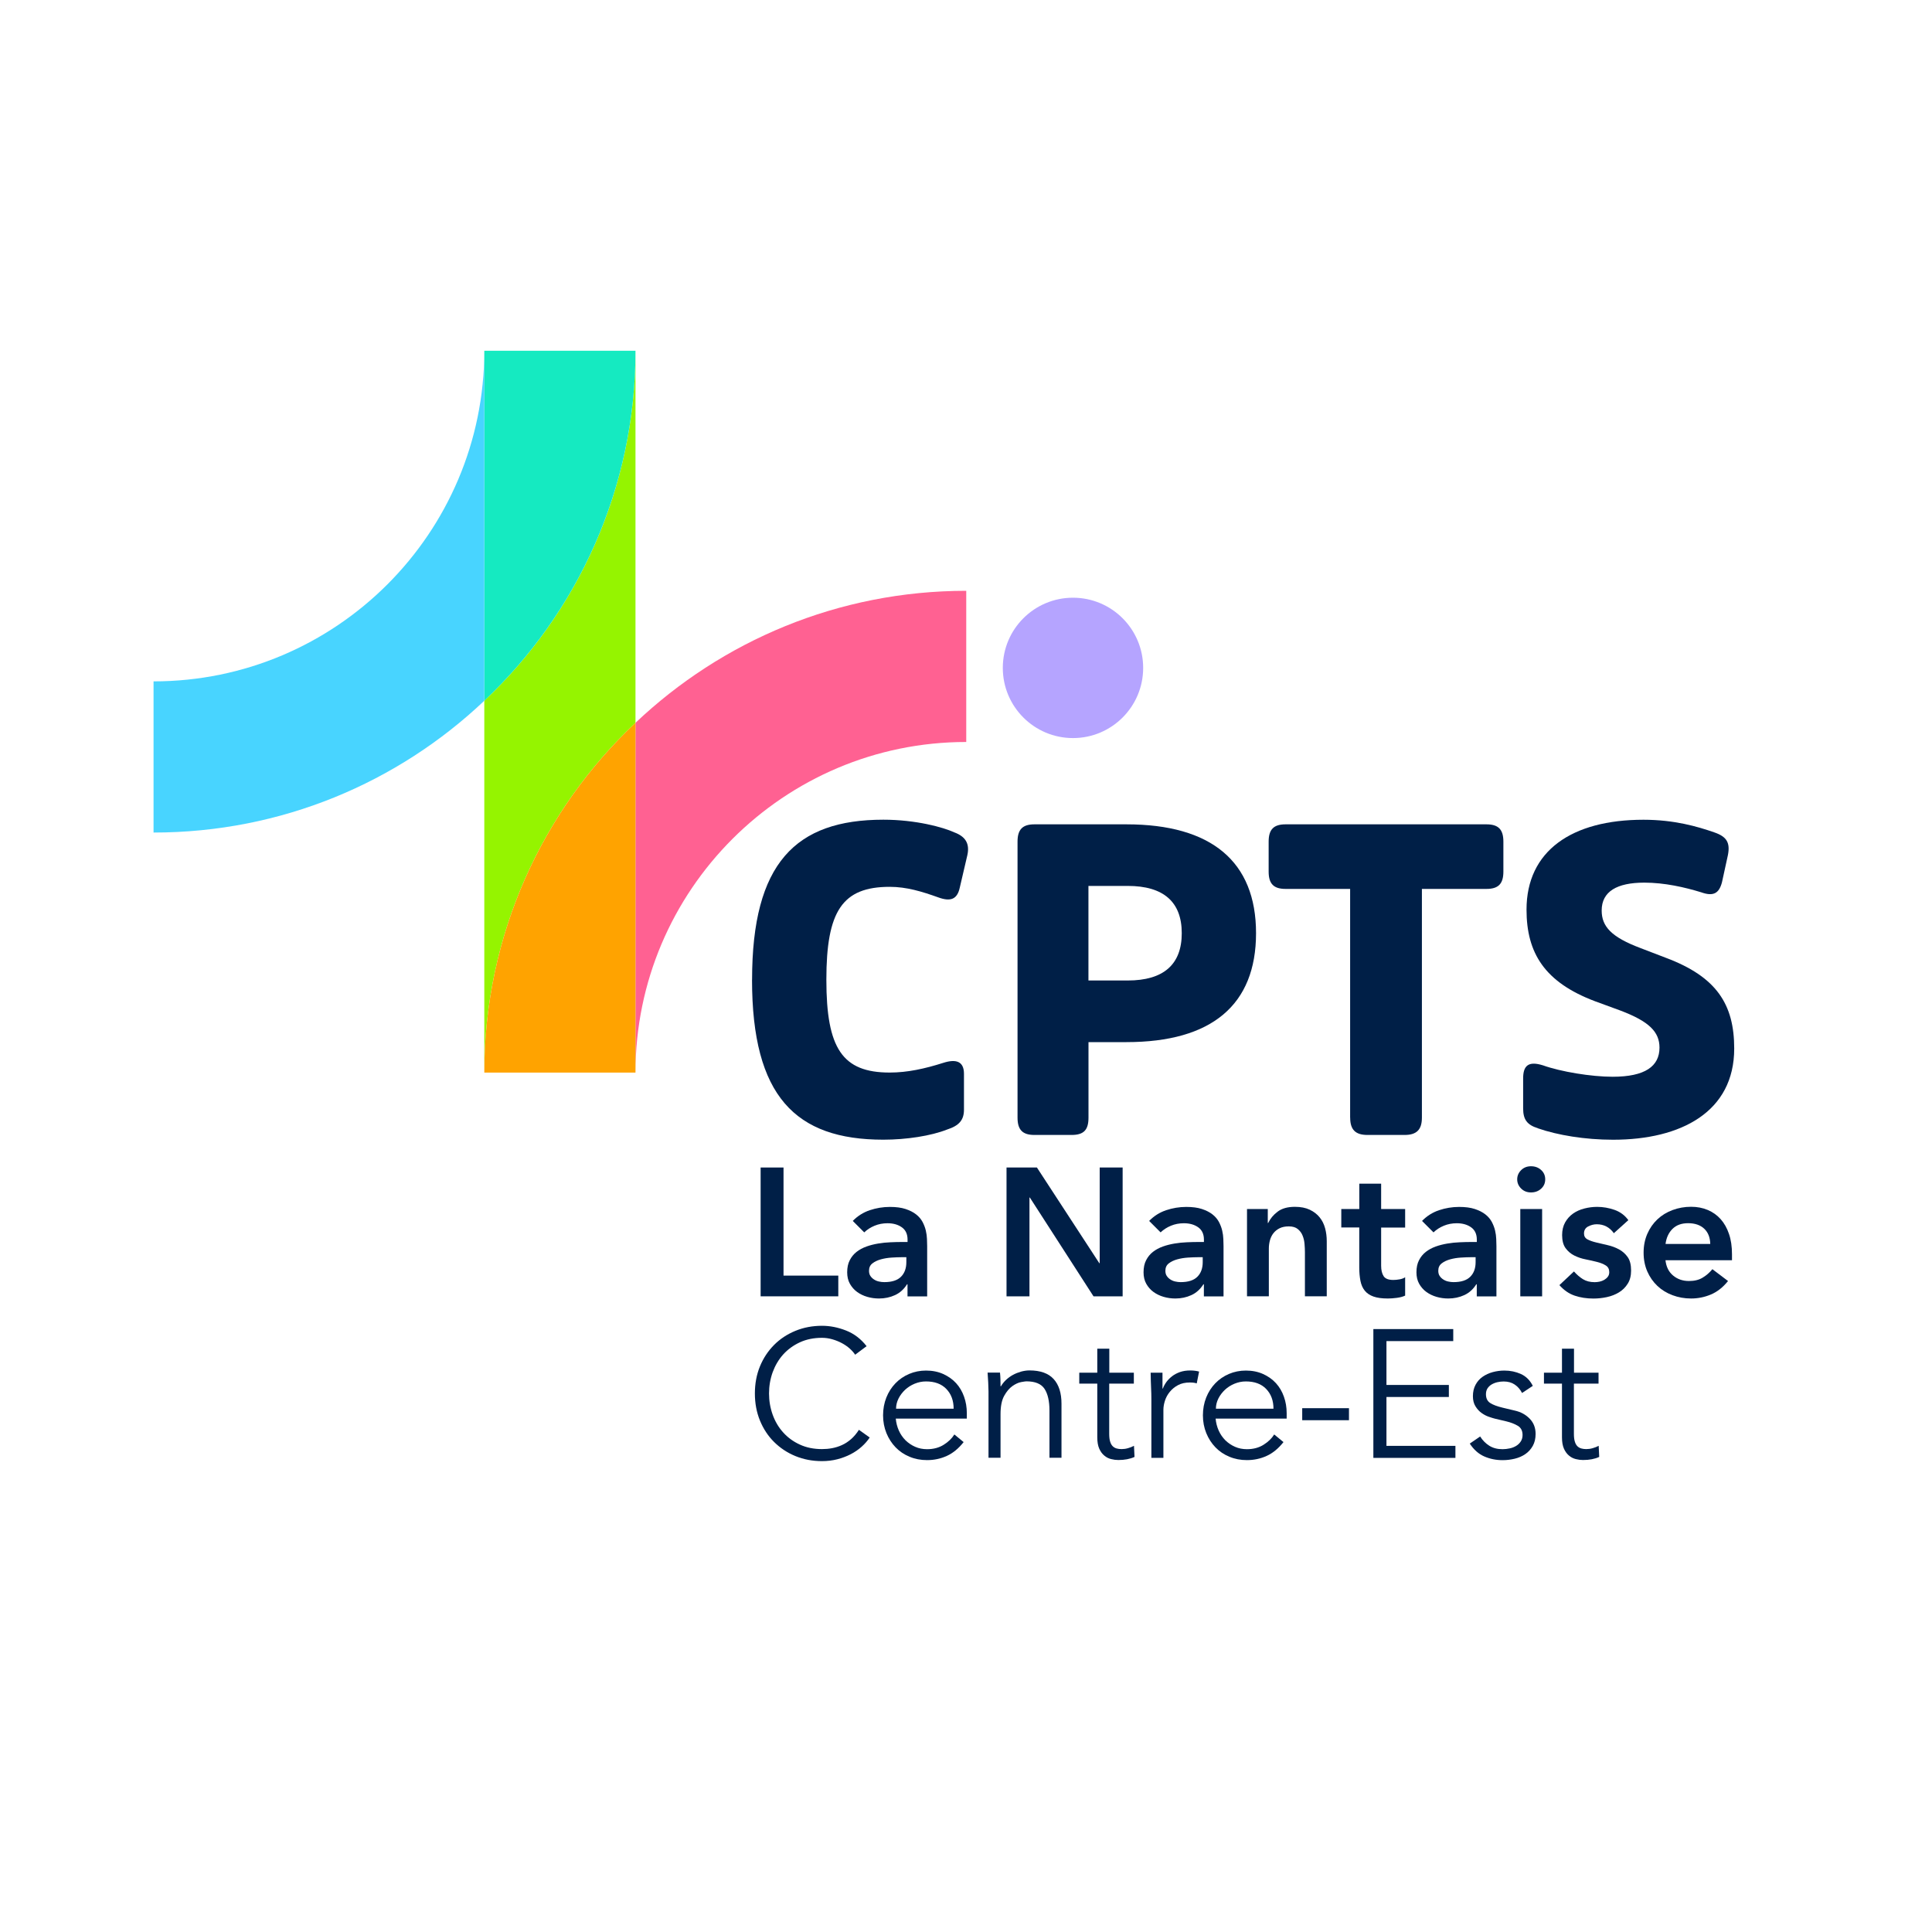 <?xml version="1.0" encoding="UTF-8"?>
<svg id="Calque_1" data-name="Calque 1" xmlns="http://www.w3.org/2000/svg" viewBox="0 0 400 400">
  <defs>
    <style>
      .cls-1 {
        fill: #001f47;
      }

      .cls-1, .cls-2, .cls-3, .cls-4, .cls-5, .cls-6, .cls-7 {
        stroke-width: 0px;
      }

      .cls-2 {
        fill: #ff6192;
      }

      .cls-3 {
        fill: #95f400;
      }

      .cls-4 {
        fill: #b5a4ff;
      }

      .cls-5 {
        fill: #48d4ff;
      }

      .cls-6 {
        fill: #15eac1;
      }

      .cls-7 {
        fill: #ffa300;
      }
    </style>
  </defs>
  <g>
    <path class="cls-1" d="M157.47,241.72h4.75v22.38h11.34v4.29h-16.08v-26.67Z"/>
    <path class="cls-1" d="M187.9,265.9h-.11c-.65,1.03-1.48,1.78-2.49,2.24-1,.46-2.11.7-3.31.7-.83,0-1.64-.11-2.43-.34-.79-.23-1.49-.57-2.11-1.02-.62-.45-1.11-1.02-1.49-1.69-.38-.68-.56-1.47-.56-2.37,0-.98.17-1.81.53-2.5.35-.69.82-1.27,1.41-1.73.59-.46,1.27-.83,2.05-1.11.78-.28,1.59-.48,2.43-.62.84-.14,1.69-.23,2.54-.26.85-.04,1.66-.06,2.41-.06h1.13v-.49c0-1.13-.39-1.98-1.17-2.54-.78-.56-1.77-.85-2.98-.85-.95,0-1.85.17-2.67.51-.83.34-1.54.8-2.15,1.38l-2.37-2.37c1-1.03,2.18-1.77,3.52-2.22,1.34-.45,2.73-.68,4.16-.68,1.28,0,2.36.14,3.24.43.88.29,1.61.66,2.18,1.11.58.45,1.02.97,1.34,1.56.31.59.54,1.19.68,1.79.14.6.22,1.19.24,1.75.03.56.04,1.06.04,1.49v10.4h-4.07v-2.49ZM187.64,260.29h-.94c-.63,0-1.33.03-2.11.08-.78.05-1.51.17-2.2.36-.69.19-1.28.46-1.75.83-.48.36-.72.87-.72,1.53,0,.43.09.79.28,1.07.19.29.43.53.74.73.3.2.64.35,1.02.43.38.09.75.13,1.13.13,1.56,0,2.71-.37,3.45-1.11s1.11-1.75,1.11-3.03v-1.02Z"/>
    <path class="cls-1" d="M208.39,241.72h6.29l12.92,19.81h.08v-19.81h4.75v26.67h-6.03l-13.18-20.45h-.08v20.45h-4.75v-26.67Z"/>
    <path class="cls-1" d="M249.26,265.9h-.11c-.65,1.03-1.48,1.78-2.49,2.24-1,.46-2.11.7-3.31.7-.83,0-1.64-.11-2.43-.34-.79-.23-1.49-.57-2.11-1.02-.62-.45-1.11-1.02-1.49-1.69-.38-.68-.56-1.47-.56-2.37,0-.98.17-1.81.53-2.5.35-.69.82-1.27,1.41-1.73.59-.46,1.27-.83,2.05-1.11.78-.28,1.59-.48,2.43-.62.84-.14,1.69-.23,2.54-.26.85-.04,1.66-.06,2.41-.06h1.13v-.49c0-1.13-.39-1.98-1.17-2.54-.78-.56-1.77-.85-2.98-.85-.95,0-1.85.17-2.67.51-.83.34-1.54.8-2.15,1.38l-2.37-2.37c1-1.03,2.18-1.77,3.52-2.22,1.34-.45,2.73-.68,4.16-.68,1.28,0,2.36.14,3.24.43.88.29,1.61.66,2.18,1.11.58.45,1.02.97,1.34,1.56.31.59.54,1.19.68,1.79.14.6.22,1.19.24,1.75.03.56.04,1.06.04,1.49v10.4h-4.07v-2.49ZM249,260.29h-.94c-.63,0-1.33.03-2.11.08-.78.05-1.51.17-2.2.36-.69.19-1.28.46-1.75.83-.48.36-.72.87-.72,1.53,0,.43.09.79.28,1.07.19.29.43.53.74.73.3.2.64.35,1.02.43.38.09.75.13,1.13.13,1.56,0,2.71-.37,3.45-1.11s1.11-1.75,1.11-3.03v-1.02Z"/>
    <path class="cls-1" d="M258.19,250.31h4.29v2.9h.08c.43-.9,1.08-1.69,1.96-2.35.88-.67,2.07-1,3.58-1,1.21,0,2.23.2,3.07.6.84.4,1.53.93,2.05,1.58.53.65.9,1.41,1.13,2.26.23.85.34,1.75.34,2.67v11.41h-4.52v-9.15c0-.5-.03-1.06-.08-1.68-.05-.62-.18-1.19-.4-1.73-.21-.54-.55-.99-1-1.36s-1.07-.55-1.85-.55-1.39.13-1.9.38c-.51.25-.94.59-1.28,1.02s-.58.92-.73,1.47c-.15.55-.23,1.13-.23,1.73v9.87h-4.52v-18.08Z"/>
    <path class="cls-1" d="M277.7,254.15v-3.84h3.73v-5.24h4.52v5.24h4.97v3.84h-4.97v7.91c0,.9.17,1.62.51,2.15s1.01.79,2.01.79c.4,0,.84-.04,1.32-.13s.85-.23,1.13-.43v3.8c-.48.23-1.06.38-1.75.47-.69.09-1.3.13-1.83.13-1.21,0-2.19-.13-2.96-.4s-1.37-.67-1.81-1.21c-.44-.54-.74-1.21-.9-2.02s-.25-1.73-.25-2.79v-8.29h-3.73Z"/>
    <path class="cls-1" d="M305.76,265.9h-.11c-.65,1.03-1.48,1.78-2.49,2.24-1,.46-2.11.7-3.31.7-.83,0-1.64-.11-2.43-.34-.79-.23-1.49-.57-2.11-1.02-.62-.45-1.11-1.02-1.49-1.69-.38-.68-.56-1.47-.56-2.37,0-.98.17-1.81.53-2.5.35-.69.82-1.27,1.41-1.73.59-.46,1.27-.83,2.05-1.11.78-.28,1.59-.48,2.43-.62.84-.14,1.69-.23,2.54-.26.85-.04,1.66-.06,2.41-.06h1.13v-.49c0-1.13-.39-1.98-1.17-2.54-.78-.56-1.77-.85-2.98-.85-.95,0-1.85.17-2.67.51-.83.34-1.54.8-2.15,1.38l-2.37-2.37c1-1.03,2.18-1.77,3.52-2.22,1.34-.45,2.73-.68,4.16-.68,1.28,0,2.36.14,3.24.43.88.29,1.61.66,2.18,1.11.58.45,1.02.97,1.34,1.56.31.59.54,1.19.68,1.79.14.6.22,1.19.24,1.75.03.56.04,1.06.04,1.49v10.4h-4.07v-2.49ZM305.5,260.29h-.94c-.63,0-1.33.03-2.11.08-.78.05-1.51.17-2.2.36-.69.19-1.28.46-1.75.83-.48.36-.72.87-.72,1.53,0,.43.09.79.28,1.07.19.29.43.53.74.73.3.2.64.35,1.02.43.38.09.75.13,1.13.13,1.56,0,2.71-.37,3.45-1.11s1.11-1.75,1.11-3.03v-1.02Z"/>
    <path class="cls-1" d="M314.12,244.17c0-.73.27-1.36.81-1.9.54-.54,1.22-.81,2.05-.81s1.53.26,2.09.77c.57.51.85,1.16.85,1.94s-.28,1.42-.85,1.94c-.56.51-1.26.77-2.09.77s-1.51-.27-2.05-.81c-.54-.54-.81-1.17-.81-1.9ZM314.76,250.31h4.52v18.08h-4.52v-18.08Z"/>
    <path class="cls-1" d="M334.13,255.32c-.88-1.23-2.06-1.85-3.54-1.85-.6,0-1.19.15-1.77.45-.58.3-.87.79-.87,1.47,0,.55.24.95.72,1.21s1.08.46,1.81.64c.73.18,1.51.36,2.35.55.84.19,1.63.48,2.35.87.73.39,1.33.92,1.81,1.6.48.68.71,1.61.71,2.79,0,1.08-.23,1.99-.7,2.73-.46.74-1.07,1.34-1.81,1.79-.74.45-1.58.78-2.5.98-.93.2-1.86.3-2.79.3-1.41,0-2.7-.2-3.88-.6s-2.24-1.13-3.16-2.18l3.01-2.83c.58.65,1.2,1.19,1.86,1.6s1.48.62,2.43.62c.33,0,.67-.04,1.02-.11.35-.08.68-.2.98-.38.3-.18.55-.4.74-.66.19-.26.28-.57.28-.92,0-.63-.24-1.09-.72-1.39-.48-.3-1.08-.55-1.81-.73-.73-.19-1.51-.36-2.35-.53-.84-.16-1.63-.43-2.35-.79s-1.33-.87-1.81-1.53c-.48-.65-.72-1.56-.72-2.71,0-1,.21-1.88.62-2.62.42-.74.96-1.35,1.64-1.83.68-.48,1.46-.83,2.34-1.05.88-.23,1.77-.34,2.67-.34,1.21,0,2.4.21,3.58.62,1.18.42,2.13,1.12,2.86,2.13l-3.01,2.71Z"/>
    <path class="cls-1" d="M344.82,260.93c.15,1.36.68,2.41,1.58,3.16.9.75,2,1.13,3.28,1.13,1.13,0,2.08-.23,2.84-.7.77-.46,1.44-1.05,2.01-1.75l3.24,2.45c-1.05,1.31-2.24,2.24-3.54,2.79-1.31.55-2.67.83-4.11.83-1.36,0-2.64-.23-3.84-.68-1.21-.45-2.25-1.09-3.13-1.92-.88-.83-1.58-1.83-2.09-2.99s-.77-2.47-.77-3.9.26-2.73.77-3.9c.51-1.17,1.21-2.17,2.09-3,.88-.83,1.92-1.47,3.13-1.92s2.49-.68,3.84-.68c1.26,0,2.4.22,3.45.66,1.04.44,1.93,1.07,2.67,1.9.74.83,1.32,1.85,1.73,3.07.42,1.22.62,2.62.62,4.2v1.24h-13.79ZM354.09,257.54c-.03-1.33-.44-2.38-1.24-3.14s-1.92-1.15-3.35-1.15c-1.36,0-2.43.39-3.22,1.17s-1.28,1.82-1.45,3.13h9.27Z"/>
  </g>
  <g>
    <path class="cls-1" d="M180.07,297.61c-.45.68-1.01,1.32-1.68,1.92s-1.43,1.12-2.28,1.56c-.85.44-1.78.78-2.77,1.04-.99.25-2.04.38-3.15.38-1.98,0-3.82-.35-5.52-1.05-1.7-.7-3.16-1.68-4.41-2.92s-2.22-2.72-2.92-4.43c-.7-1.71-1.05-3.58-1.05-5.61s.35-3.91,1.05-5.61c.7-1.71,1.68-3.18,2.92-4.43s2.71-2.22,4.41-2.92c1.7-.7,3.54-1.05,5.52-1.05,1.66,0,3.32.33,4.97.98,1.66.65,3.08,1.73,4.26,3.24l-2.37,1.77c-.28-.43-.65-.85-1.13-1.28-.48-.43-1.02-.8-1.64-1.13-.62-.33-1.28-.59-1.98-.79-.7-.2-1.41-.3-2.11-.3-1.71,0-3.24.31-4.6.94-1.36.63-2.5,1.47-3.45,2.52-.94,1.05-1.66,2.28-2.17,3.67-.5,1.39-.75,2.86-.75,4.39s.25,2.99.75,4.39c.5,1.39,1.22,2.62,2.17,3.67.94,1.05,2.09,1.9,3.45,2.52,1.36.63,2.89.94,4.6.94.7,0,1.4-.06,2.09-.19s1.37-.34,2.03-.64c.67-.3,1.29-.71,1.88-1.22.59-.51,1.14-1.16,1.64-1.94l2.22,1.58Z"/>
    <path class="cls-1" d="M185.46,293.7c.08.88.29,1.71.64,2.49.35.78.82,1.45,1.39,2.02.58.56,1.24,1.01,2,1.34.75.33,1.57.49,2.45.49,1.33,0,2.48-.31,3.45-.92.97-.61,1.7-1.32,2.2-2.13l1.92,1.58c-1.05,1.33-2.22,2.29-3.48,2.86-1.27.58-2.63.87-4.09.87-1.31,0-2.52-.23-3.63-.7-1.12-.46-2.08-1.11-2.88-1.94-.8-.83-1.44-1.81-1.9-2.94s-.7-2.36-.7-3.69.23-2.56.68-3.69c.45-1.13,1.08-2.11,1.88-2.94.8-.83,1.75-1.48,2.83-1.94,1.08-.46,2.25-.7,3.5-.7,1.33,0,2.52.24,3.58.72,1.05.48,1.94,1.11,2.66,1.9s1.26,1.72,1.64,2.79.57,2.2.57,3.41v1.13h-14.69ZM197.44,291.66c0-1.68-.5-3.04-1.51-4.09s-2.41-1.56-4.22-1.56c-.8,0-1.58.16-2.34.47-.75.31-1.41.73-1.98,1.26-.56.53-1.02,1.13-1.36,1.81-.34.68-.51,1.38-.51,2.11h11.9Z"/>
    <path class="cls-1" d="M207.04,284.2c.05.48.08.95.09,1.41s.02.94.02,1.41h.08c.28-.48.63-.92,1.05-1.32.43-.4.9-.75,1.43-1.04.53-.29,1.09-.51,1.68-.68.59-.16,1.17-.25,1.75-.25,2.26,0,3.93.6,5.01,1.79,1.08,1.19,1.62,2.89,1.62,5.1v11.19h-2.49v-9.76c0-1.96-.34-3.46-1.02-4.5s-1.93-1.56-3.77-1.56c-.13,0-.48.05-1.05.15-.58.1-1.19.38-1.83.83s-1.21,1.13-1.71,2.03c-.5.9-.75,2.16-.75,3.77v9.04h-2.49v-13.75c0-.48-.02-1.08-.06-1.81-.04-.73-.08-1.42-.13-2.07h2.56Z"/>
    <path class="cls-1" d="M234.73,286.46h-5.08v10.4c0,.65.06,1.19.19,1.6.12.41.3.73.53.96.23.23.5.38.81.47.31.09.66.13,1.04.13.43,0,.87-.06,1.32-.19s.87-.29,1.24-.49l.11,2.3c-.93.43-2.05.64-3.35.64-.48,0-.97-.06-1.49-.19-.52-.13-.99-.36-1.41-.72-.43-.35-.78-.83-1.05-1.43s-.41-1.39-.41-2.37v-11.11h-3.73v-2.26h3.73v-4.97h2.49v4.97h5.08v2.26Z"/>
    <path class="cls-1" d="M238.38,289.7c0-.78-.02-1.57-.06-2.37-.04-.8-.07-1.85-.09-3.13h2.45v3.28h.08c.17-.48.43-.93.75-1.38.33-.44.72-.83,1.19-1.19.46-.35,1-.63,1.62-.85.62-.21,1.31-.32,2.09-.32.7,0,1.32.08,1.85.23l-.49,2.45c-.33-.12-.8-.19-1.43-.19-.95,0-1.77.18-2.45.55-.68.36-1.24.83-1.7,1.39s-.79,1.17-1,1.83c-.21.65-.32,1.28-.32,1.88v9.95h-2.49v-12.13Z"/>
    <path class="cls-1" d="M251.68,293.7c.08.88.29,1.71.64,2.49.35.78.82,1.45,1.39,2.02.58.56,1.24,1.01,2,1.34.75.33,1.57.49,2.45.49,1.33,0,2.48-.31,3.45-.92.97-.61,1.7-1.32,2.2-2.13l1.92,1.58c-1.05,1.33-2.22,2.29-3.48,2.86-1.27.58-2.63.87-4.09.87-1.31,0-2.52-.23-3.63-.7-1.12-.46-2.08-1.11-2.88-1.94-.8-.83-1.44-1.81-1.9-2.94s-.7-2.36-.7-3.69.23-2.56.68-3.69c.45-1.13,1.08-2.11,1.88-2.94.8-.83,1.75-1.48,2.83-1.94,1.08-.46,2.25-.7,3.5-.7,1.33,0,2.52.24,3.58.72,1.05.48,1.94,1.11,2.66,1.9s1.26,1.72,1.64,2.79.57,2.2.57,3.41v1.13h-14.69ZM263.66,291.66c0-1.68-.5-3.04-1.51-4.09s-2.41-1.56-4.22-1.56c-.8,0-1.58.16-2.34.47-.75.31-1.41.73-1.98,1.26-.56.53-1.02,1.13-1.36,1.81-.34.68-.51,1.38-.51,2.11h11.9Z"/>
    <path class="cls-1" d="M279.29,294.04h-9.68v-2.49h9.68v2.49Z"/>
    <path class="cls-1" d="M287.05,299.35h14.28v2.49h-16.99v-26.67h16.54v2.49h-13.83v9.08h12.92v2.49h-12.92v10.13Z"/>
    <path class="cls-1" d="M315.12,288.39c-.38-.73-.88-1.31-1.51-1.73-.63-.43-1.39-.64-2.3-.64-.43,0-.86.05-1.3.15-.44.1-.83.26-1.19.47-.35.21-.63.48-.85.81-.21.33-.32.73-.32,1.21,0,.83.29,1.43.87,1.81.58.38,1.44.7,2.6.98l2.52.6c1.23.28,2.25.83,3.07,1.68.82.84,1.22,1.89,1.22,3.15,0,.96-.2,1.78-.58,2.47-.39.69-.9,1.26-1.54,1.7-.64.44-1.38.76-2.2.96-.83.2-1.67.3-2.52.3-1.36,0-2.62-.26-3.79-.77-1.17-.51-2.17-1.4-3-2.66l2.15-1.47c.5.8,1.14,1.44,1.9,1.92.77.48,1.68.71,2.73.71.5,0,1-.06,1.51-.17s.95-.29,1.34-.53c.39-.24.7-.55.94-.92.24-.38.36-.82.36-1.32,0-.88-.33-1.51-.98-1.9-.65-.39-1.45-.7-2.37-.92l-2.41-.57c-.3-.08-.71-.2-1.22-.38-.51-.17-1.02-.44-1.51-.79-.49-.35-.91-.81-1.26-1.38-.35-.56-.53-1.26-.53-2.09,0-.9.18-1.69.55-2.37.36-.68.85-1.23,1.47-1.66.62-.43,1.31-.75,2.09-.96.78-.21,1.58-.32,2.41-.32,1.23,0,2.37.24,3.43.72,1.05.48,1.87,1.29,2.45,2.45l-2.22,1.47Z"/>
    <path class="cls-1" d="M330.94,286.46h-5.08v10.4c0,.65.06,1.19.19,1.6.12.41.3.73.53.96.23.23.5.38.81.47.31.09.66.13,1.04.13.43,0,.87-.06,1.32-.19s.87-.29,1.24-.49l.11,2.3c-.93.43-2.05.64-3.35.64-.48,0-.97-.06-1.49-.19-.52-.13-.99-.36-1.41-.72-.43-.35-.78-.83-1.05-1.43s-.41-1.39-.41-2.37v-11.11h-3.73v-2.26h3.73v-4.97h2.49v4.97h5.08v2.26Z"/>
  </g>
  <g>
    <circle class="cls-4" cx="222.15" cy="138.28" r="14.53"/>
    <path class="cls-2" d="M200.05,122.32v31.3c-37.78,0-68.48,30.71-68.48,68.45v-72.42c17.87-16.93,41.97-27.33,68.48-27.33Z"/>
    <path class="cls-3" d="M131.57,72.62v77.03c-19.28,18.15-31.3,43.91-31.3,72.42v-76.99c19.28-18.18,31.3-43.94,31.3-72.46Z"/>
    <path class="cls-7" d="M131.57,149.65v72.42h-31.3c0-28.51,12.02-54.27,31.3-72.42Z"/>
    <path class="cls-6" d="M131.57,72.62c0,28.51-12.02,54.27-31.3,72.46v-72.46h31.3Z"/>
    <path class="cls-5" d="M100.27,72.62v72.46c-17.87,16.93-41.97,27.29-68.48,27.29v-31.3c37.78,0,68.48-30.7,68.48-68.45Z"/>
  </g>
  <g>
    <path class="cls-1" d="M155.71,202.83c0-24.12,9-33.12,27.18-33.12,6.73,0,12.41,1.57,14.68,2.62,2.36.87,3.23,2.36,2.71,4.72l-1.57,6.73c-.52,2.36-1.83,2.97-4.46,2.01-3.41-1.22-6.55-2.18-10.05-2.18-9.79,0-13.11,4.98-13.11,19.23s3.32,19.22,13.11,19.22c3.67,0,7.25-.79,11.1-2.01,2.71-.87,4.28-.26,4.28,2.27v7.43c0,2.18-1.05,3.32-3.5,4.11-3.32,1.31-8.39,2.1-13.2,2.1-18.18,0-27.18-9-27.18-33.12Z"/>
    <path class="cls-1" d="M210.67,231.4v-57.15c0-2.53,1.05-3.58,3.5-3.58h19.05c17.57,0,26.83,7.69,26.83,22.54s-9.18,22.55-26.83,22.55h-7.86v15.64c0,2.53-.96,3.58-3.5,3.58h-7.69c-2.45,0-3.5-1.05-3.5-3.58ZM233.48,203c7.43,0,11.19-3.32,11.19-9.79s-3.76-9.79-11.19-9.79h-8.13v19.58h8.13Z"/>
    <path class="cls-1" d="M279.53,231.4v-47.36h-13.37c-2.45,0-3.5-1.05-3.5-3.58v-6.21c0-2.53,1.05-3.58,3.5-3.58h41.6c2.45,0,3.5,1.05,3.5,3.58v6.21c0,2.53-1.05,3.58-3.5,3.58h-13.37v47.36c0,2.53-1.14,3.58-3.58,3.58h-7.69c-2.45,0-3.58-1.05-3.58-3.58Z"/>
    <path class="cls-1" d="M318.41,233.59c-2.27-.7-3.06-1.83-3.06-4.11v-6.2c0-2.62,1.05-3.67,4.11-2.71,3.67,1.31,9.96,2.36,14.42,2.36,6.73,0,9.7-2.18,9.7-6.03,0-3.23-2.1-5.42-8.13-7.69l-5.24-1.92c-10.4-3.93-14.16-9.96-14.16-18.96,0-12.15,9.35-18.61,24.21-18.61,6.38,0,11.19,1.4,14.68,2.62,2.53.87,3.32,2.1,2.8,4.72l-1.22,5.59c-.61,2.36-1.83,2.97-4.28,2.1-3.41-1.05-7.6-2.01-11.8-2.01-5.68,0-8.83,1.84-8.83,5.77,0,3.32,2.01,5.51,8.04,7.78l5.24,2.01c10.49,3.93,14.16,9.61,14.16,18.79,0,13.11-11.01,18.88-25.08,18.88-5.85,0-11.53-.96-15.55-2.36Z"/>
  </g>
</svg>